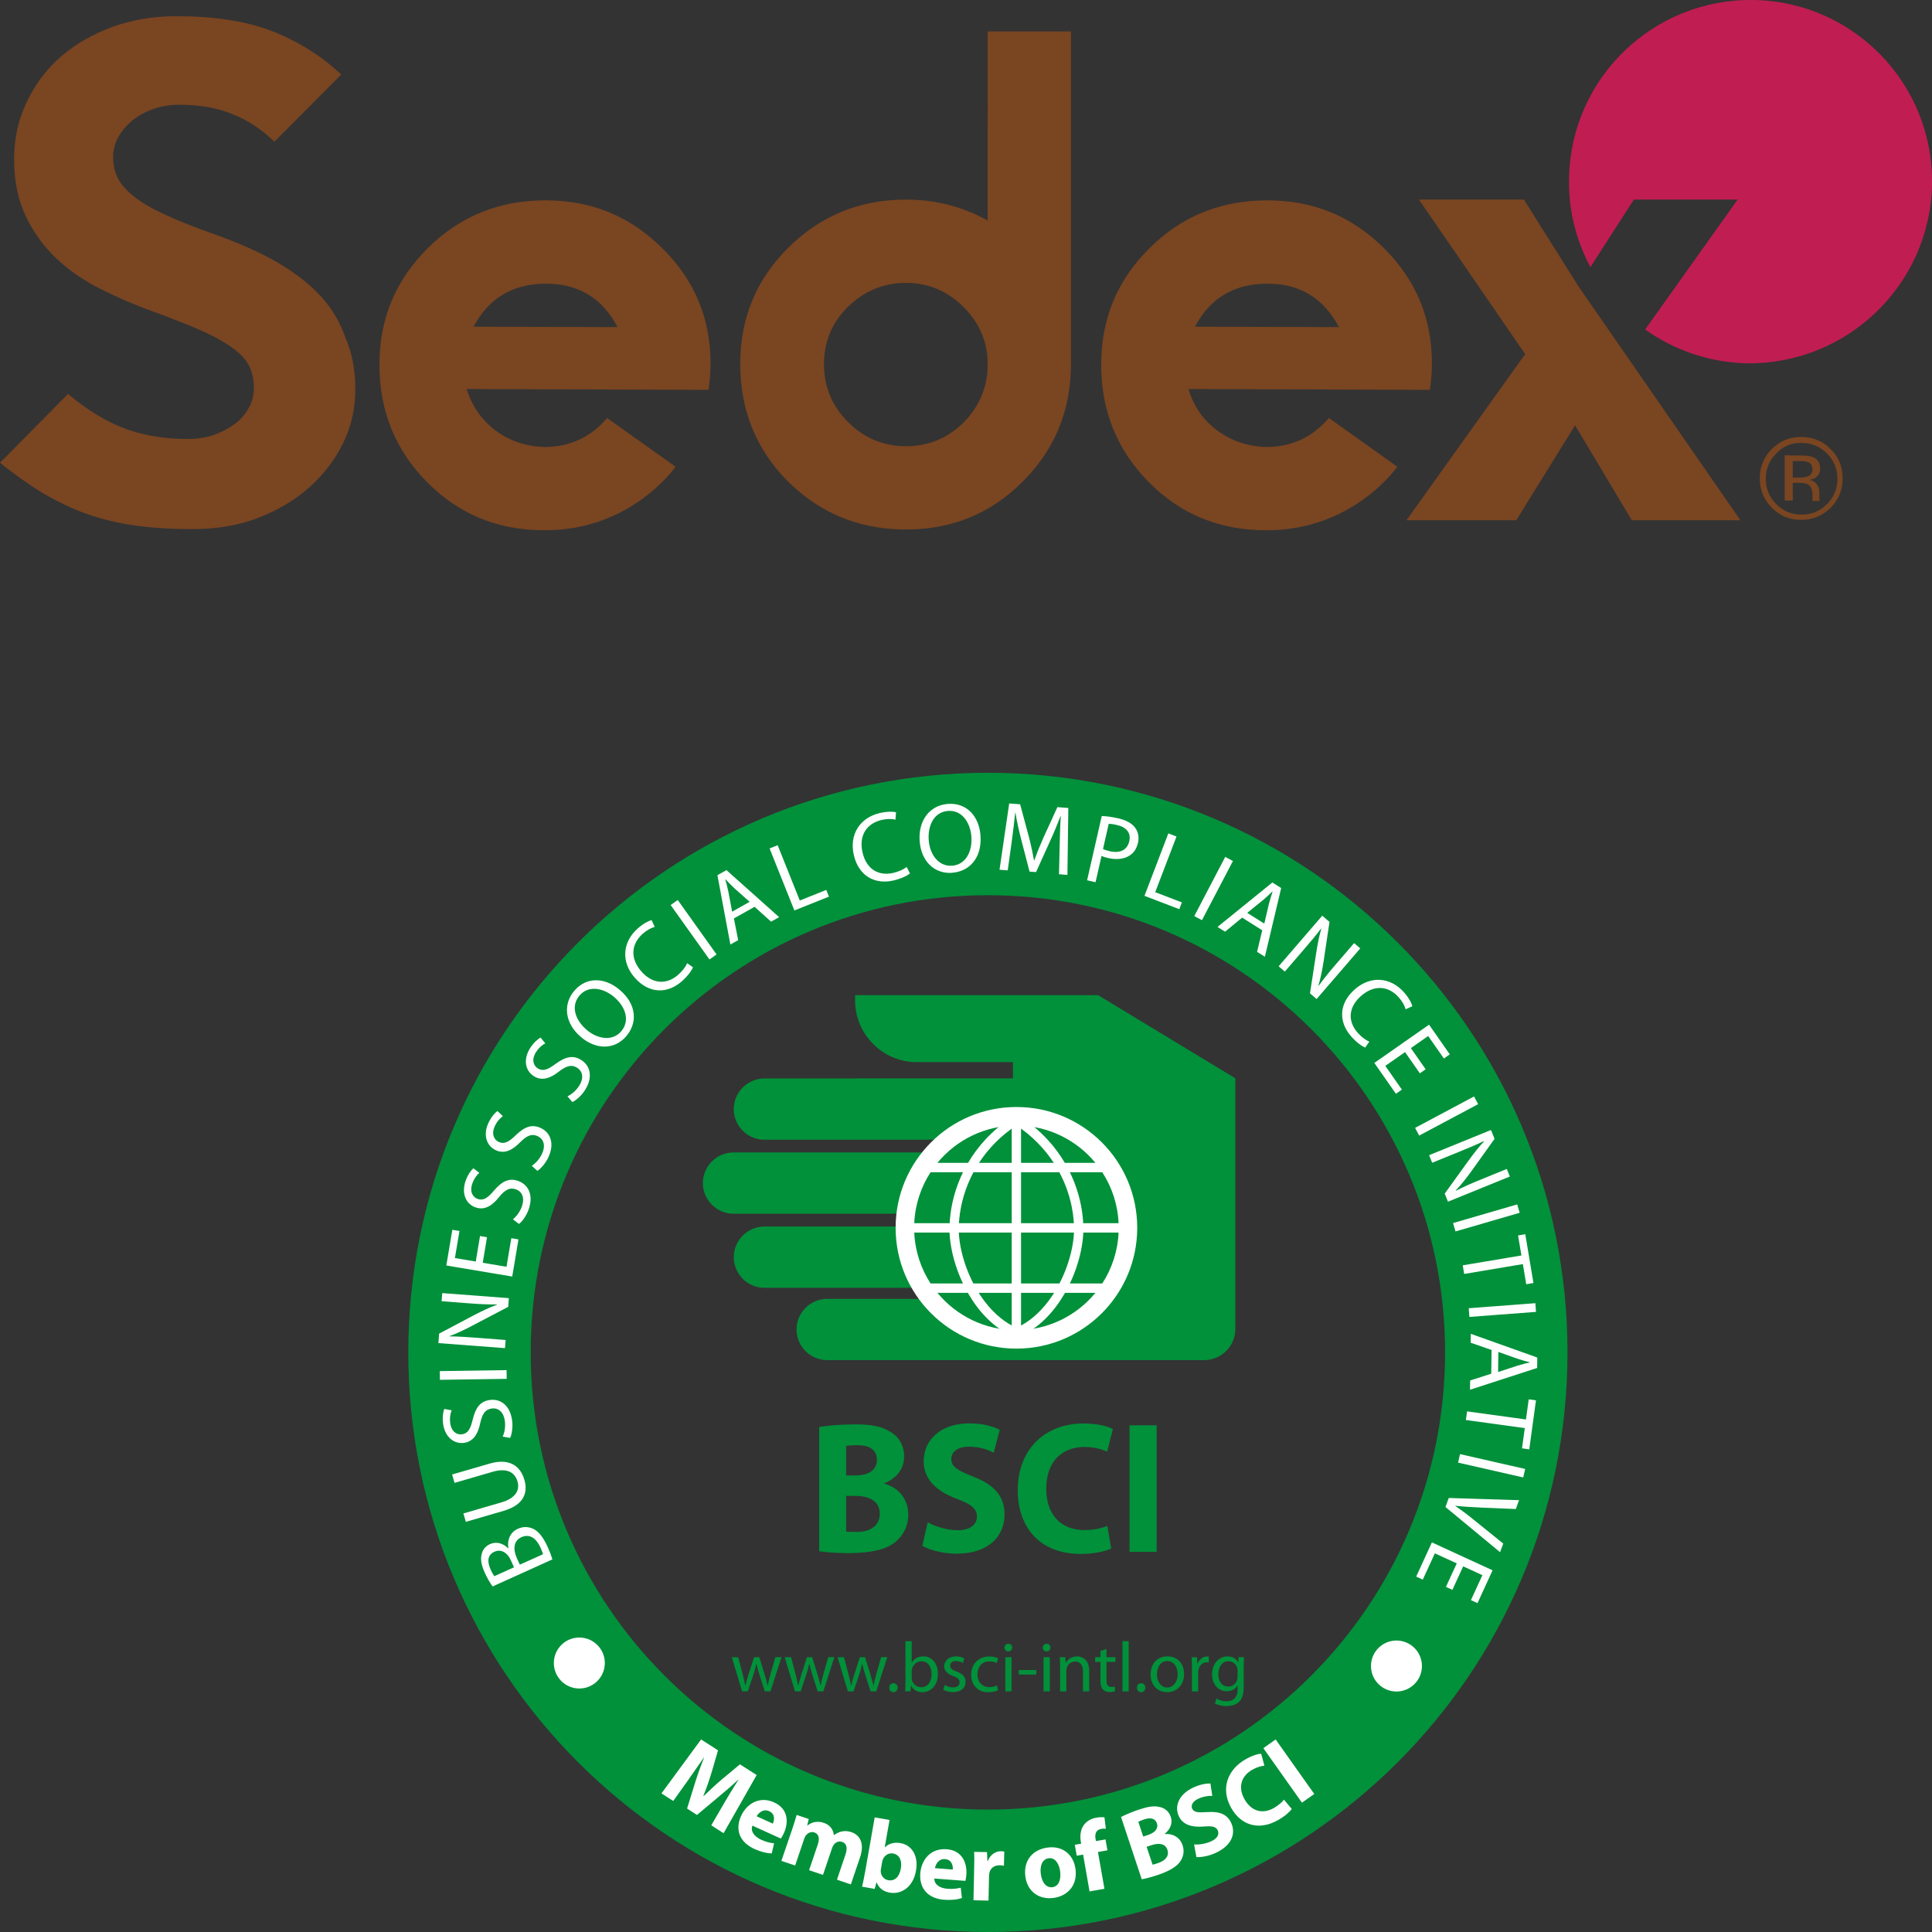 <svg viewBox="0 0 566.93 566.93" xmlns="http://www.w3.org/2000/svg" data-name="图层 2" id="_图层_2">
  <rect x="0" y="0" width="566.93" height="566.93" fill="#333333" stroke="none"/>
  <defs>
    <style>
      .cls-1 {
        fill: #fff;
      }

      .cls-1, .cls-2 {
        fill-rule: evenodd;
      }

      .cls-1, .cls-2, .cls-3, .cls-4 {
        stroke-width: 0px;
      }

      .cls-2 {
        fill: #00913a;
      }

      .cls-3 {
        fill: #7a4521;
      }

      .cls-4 {
        fill: #c01d53;
      }
    </style>
  </defs>
  <g data-name="图层 1" id="_图层_1-2">
    <g>
      <g>
        <path d="M289.89,226.77c93.93,0,170.08,76.15,170.08,170.08s-76.15,170.08-170.08,170.08-170.08-76.15-170.08-170.08,76.15-170.08,170.08-170.08h0ZM289.89,262.69c-74.09,0-134.16,60.06-134.16,134.16s60.06,134.16,134.16,134.16,134.16-60.06,134.16-134.16-60.07-134.16-134.16-134.16Z" class="cls-2"></path>
        <path d="M162.1,457.58c-.24-.82-.69-2.08-1.41-3.67-1.31-2.91-2.76-4.7-4.44-5.39-1.29-.53-2.73-.61-4.27.08-2.65,1.19-3.15,3.82-2.79,5.7l-.08.04c-1.51-1.55-3.54-2.03-5.29-1.25-1.41.64-2.2,1.7-2.47,2.94-.41,1.49-.13,3.15.9,5.47.72,1.59,1.61,3.13,2.3,4.03l17.56-7.94h0ZM145.04,462.51c-.25-.34-.6-.9-1.08-1.97-1.06-2.34-.92-4.29,1.16-5.21,1.72-.78,3.67.07,4.76,2.48l.95,2.1-5.78,2.61h0ZM152.54,459.13l-.87-1.9c-1.13-2.52-1.05-5.08,1.36-6.16,2.6-1.17,4.47.63,5.55,3.02.37.82.63,1.47.77,1.99l-6.82,3.06h0ZM136.71,446.57l11.09-3.23c5.86-1.71,7.2-5.25,6.08-9.1-1.18-4.08-4.42-6.44-10.2-4.76l-11.01,3.2.71,2.46,11.17-3.25c4.13-1.2,6.5.07,7.31,2.84.73,2.52-.52,4.9-4.71,6.13l-11.17,3.25.72,2.46h0ZM149.69,421.95c.55-1.13.84-3.26.59-5.13-.63-4.59-3.55-6.42-6.53-6.01-2.85.4-4.18,2.25-5.03,5.71-.67,2.82-1.4,4.13-3.19,4.37-1.32.18-3.05-.61-3.41-3.26-.24-1.76.13-3.13.42-3.78l-2.17-.41c-.35.9-.6,2.43-.34,4.39.52,3.78,3.11,5.97,6.14,5.56,2.71-.37,4.11-2.56,4.77-5.88.61-2.76,1.54-3.94,3.36-4.19,1.96-.26,3.49,1.05,3.84,3.61.24,1.73-.08,3.42-.63,4.64l2.17.37h0ZM129.09,404.9l19.6-.29-.04-2.56-19.6.29.04,2.56h0ZM148.4,393.21l-8.36-.64c-3.25-.24-5.6-.4-8.08-.43l-.02-.08c2.19-.79,4.53-1.93,6.8-3.13l10.39-5.45.19-2.55-19.55-1.48-.18,2.38,8.21.63c3.02.23,5.39.35,8.03.31l.02.08c-2.07.75-4.21,1.75-6.62,3l-10.37,5.49-.22,2.78,19.55,1.48.19-2.38h0ZM140.86,362.7l-1.25,7.49-6.12-1.02,1.34-7.95-2.1-.35-1.76,10.48,19.34,3.24,1.83-10.9-2.1-.35-1.41,8.38-6.97-1.17,1.25-7.49-2.06-.36h0ZM152.31,359.15c1-.76,2.23-2.53,2.84-4.31,1.51-4.37-.28-7.32-3.11-8.31-2.72-.94-4.74.12-7.07,2.82-1.88,2.22-3.12,3.05-4.82,2.46-1.26-.43-2.44-1.93-1.57-4.46.58-1.67,1.53-2.73,2.08-3.19l-1.76-1.35c-.71.65-1.64,1.89-2.29,3.77-1.24,3.6.07,6.73,2.96,7.73,2.59.89,4.83-.42,6.91-3.09,1.79-2.18,3.15-2.82,4.89-2.22,1.87.65,2.64,2.52,1.79,4.96-.57,1.65-1.63,3.01-2.65,3.85l1.77,1.34h0ZM157.68,343.58l-1.63-1.48c1.11-.73,2.29-1.99,3.02-3.58,1.08-2.35.49-4.29-1.3-5.12-1.66-.77-3.08-.26-5.08,1.73-2.34,2.44-4.7,3.54-7.19,2.4-2.77-1.28-3.78-4.53-2.19-7.98.83-1.79,1.87-2.95,2.65-3.53l1.61,1.51c-.6.4-1.65,1.36-2.38,2.96-1.12,2.43-.08,4.02,1.13,4.59,1.64.76,2.96.05,5.03-1.97,2.58-2.47,4.7-3.31,7.31-2.12,2.72,1.25,4.2,4.37,2.28,8.57-.79,1.72-2.19,3.36-3.26,4.02h0ZM167.95,323.39c1.14-.52,2.75-1.95,3.74-3.55,2.47-3.91,1.4-7.2-1.13-8.79-2.43-1.53-4.65-.96-7.53,1.14-2.32,1.73-3.72,2.26-5.25,1.3-1.13-.71-1.94-2.43-.52-4.7.95-1.51,2.11-2.31,2.76-2.62l-1.4-1.71c-.84.47-2.02,1.47-3.08,3.14-2.03,3.23-1.46,6.57,1.12,8.2,2.31,1.46,4.79.69,7.44-1.43,2.25-1.71,3.72-2.02,5.26-1.05,1.67,1.06,2,3.05.63,5.24-.93,1.48-2.26,2.56-3.47,3.15l1.42,1.67h0ZM183.84,303.99l-.02.02c-3.35,3.99-8.74,4.17-13.29.35-4.77-4.01-5.42-9.56-2.05-13.57,3.47-4.12,8.83-4.13,13.28-.39,5.17,4.31,5.29,9.77,2.08,13.58h0ZM182.32,302.59c-2.56,3.05-6.94,2.34-10.1-.33-3.25-2.73-4.91-6.86-2.2-10.09,2.71-3.23,7.14-2.17,10.13.34,3.41,2.87,4.78,6.97,2.19,10.05v.02h-.01ZM201.63,282.65c-.43,1.05-1.41,2.32-2.59,3.36-3.55,3.13-7.65,2.67-10.82-.93-3.38-3.84-3.03-8.07.41-11.1,1.23-1.07,2.48-1.72,3.48-1.99l-.9-2c-.71.2-2.24.84-4.05,2.44-4.56,4.02-4.95,9.87-.89,14.47,4.25,4.83,9.66,4.71,13.8,1.06,1.79-1.58,2.9-3.18,3.28-4.12l-1.71-1.2h0ZM196.8,265.58l2.08-1.48,11.39,15.97-2.08,1.48-11.39-15.97h0ZM221.42,266.1l4.85,4.35,2.36-1.32-15.45-13.8-2.66,1.49,3.8,20.35,2.29-1.29-1.25-6.37,6.06-3.41h0ZM214.84,267.53l-1.11-5.89c-.25-1.23-.58-2.44-.9-3.56l.07-.05c.81.84,1.64,1.72,2.61,2.64l4.47,3.96-5.14,2.9h0ZM233.11,267.18l-7.28-18.21,2.37-.95,6.49,16.23,7.78-3.11.79,1.97-10.15,4.06h0ZM266.06,254.4c-.88.71-2.34,1.37-3.87,1.73-4.62,1.07-8-1.29-9.08-5.96-1.16-4.98,1.17-8.54,5.65-9.57,1.59-.36,3-.34,4.01-.08l.16-2.18c-.72-.16-2.37-.31-4.72.23-5.92,1.37-9.04,6.33-7.67,12.31,1.44,6.26,6.26,8.74,11.64,7.49,2.32-.54,4.06-1.42,4.84-2.07l-.96-1.89h0ZM279.44,256.1c4.96-.37,8.78-4.29,8.27-10.98-.45-5.8-4.2-9.63-9.57-9.22-5.23.4-8.74,4.74-8.27,10.96.45,5.91,4.35,9.64,9.54,9.26h.04ZM279.37,254.03c-3.97.3-6.53-3.32-6.84-7.44-.33-4.24,1.47-8.31,5.67-8.63,4.2-.31,6.54,3.59,6.84,7.48.34,4.44-1.65,8.3-5.65,8.6h-.02ZM310.74,256.54l2.49.19.26-19.64-3.21-.24-4.2,9.19c-1.06,2.4-1.91,4.53-2.59,6.45h-.06c-.37-2.07-.84-4.3-1.47-6.77l-2.61-9.71-3.21-.24-2.84,19.45,2.41.18,1.16-8.34c.4-2.91.79-6.19,1.04-8.61h.06c.37,2.36.94,4.95,1.66,7.77l2.48,9.55,1.91.14,4.17-9.22c1.19-2.59,2.17-5.03,3.03-7.24h.06c-.18,2.41-.26,5.76-.33,8.46l-.2,8.62h0ZM319.01,258.31l2.47.57,1.76-7.72c.53.26,1.2.46,1.95.63,2.41.54,4.7.33,6.32-.77,1.22-.76,2.03-2,2.43-3.73.37-1.67.04-3.2-.81-4.35-.9-1.28-2.56-2.25-5-2.81-1.99-.45-3.59-.64-4.83-.67l-4.3,18.86h0ZM325.35,241.75c.45-.01,1.29.08,2.37.33,2.72.61,4.24,2.24,3.66,4.76-.59,2.6-2.73,3.62-5.71,2.95-.82-.19-1.49-.4-2-.66l1.67-7.37h0ZM335.85,262.88l10.21,3.91.76-1.99-7.83-3,6.25-16.33-2.4-.92-7,18.31h0ZM359.54,251.44l-9.09,17.38,2.26,1.19,9.09-17.36-2.26-1.2h0ZM370.39,272.98l-5.89-3.71-5.01,4.13-2.22-1.4,16.09-13.04,2.59,1.63-4.78,20.16-2.29-1.44,1.51-6.32h0ZM366,267.88l5,3.14,1.36-5.82c.34-1.3.71-2.44,1.07-3.55l-.07-.05c-.83.82-1.75,1.69-2.7,2.49l-4.66,3.78h0ZM377.02,285.11l5.47-6.35c2.13-2.47,3.65-4.27,5.14-6.24l.08.04c-.66,2.24-1.13,4.79-1.52,7.33l-1.78,11.6,1.94,1.67,12.81-14.86-1.81-1.55-5.37,6.24c-1.97,2.29-3.49,4.14-5.02,6.27l-.08-.04c.63-2.11,1.1-4.43,1.52-7.1l1.73-11.6-2.12-1.82-12.8,14.85,1.81,1.55h0ZM401.81,305.68l-1.2,1.72c-.94-.37-2.54-1.48-4.12-3.28-3.65-4.14-3.77-9.56,1.06-13.8,4.61-4.06,10.45-3.66,14.47.9,1.6,1.81,2.24,3.34,2.44,4.05l-2,.9c-.26-1.01-.9-2.26-1.99-3.48-3.03-3.44-7.26-3.8-11.1-.41-3.6,3.17-4.07,7.26-.94,10.82,1.06,1.16,2.34,2.13,3.37,2.56h0ZM418.36,313.79l-4.35-6.23,5.08-3.55,4.61,6.6,1.73-1.22-6.08-8.71-16.06,11.23,6.33,9.05,1.75-1.22-4.86-6.96,5.79-4.05,4.35,6.23,1.71-1.19h0ZM432.55,321.75l-17.3,9.22,1.2,2.26,17.3-9.22-1.2-2.26h0ZM420.26,341.2l-.9-2.22,18.16-7.39,1.05,2.59-6.83,9.54c-1.59,2.19-3.07,4.05-4.59,5.64l.06.07c2.34-1.2,4.53-2.16,7.33-3.3l7.62-3.11.9,2.22-18.16,7.39-.96-2.37,6.86-9.51c1.51-2.08,3.08-4.14,4.7-5.84l-.06-.07c-2.24,1.07-4.41,1.99-7.43,3.21l-7.75,3.15h0ZM445.22,353.43l-18.83,5.47.71,2.46,18.83-5.47-.71-2.46h0ZM429.23,371.3l.42,2.53,17.22-2.89.99,5.91,2.12-.36-2.4-14.32-2.12.36.99,5.88-17.22,2.89h0ZM450.54,382.41l-19.55,1.48.19,2.55,19.55-1.48-.19-2.55h0ZM437.6,403.1l-6.2,2-.04,2.71,19.7-6.39.05-3.06-19.51-6.96-.04,2.61,6.14,2.13-.11,6.96h0ZM439.68,396.71l5.65,2.01c1.19.4,2.41.73,3.53,1.01v.08c-1.14.28-2.31.54-3.59.94l-5.67,1.87.08-5.91h0ZM430.5,414.15l-.35,2.54,17.29,2.37-.82,5.94,2.13.29,1.97-14.38-2.13-.29-.81,5.91-17.29-2.38h0ZM447.55,431.05l-19.12-4.35-.57,2.49,19.12,4.35.57-2.49h0ZM424.15,442.21l16.04,13.27.93-2.54-7.97-6.42c-2.1-1.72-4.15-3.3-6.1-4.6l.02-.06c2.32.25,4.84.4,7.61.53l10.13.42.94-2.6-20.63-.64-.96,2.64h0ZM426.2,466.54l-1.9-.88,3.17-6.9-6.42-2.95-3.55,7.72-1.93-.89,4.61-10.04,17.81,8.19-4.43,9.64-1.93-.89,3.37-7.32-5.64-2.59-3.17,6.91Z" class="cls-1"></path>
        <path d="M208.71,535.62l3.62,2.32,9.71-17.07-4.9-3.14-5.26,4.37c-1.75,1.48-3.7,3.3-5.37,4.92l-.1-.06c.88-2.17,1.7-4.54,2.38-6.79l1.91-6.55-4.97-3.19-11.63,15.83,3.46,2.22,4.33-6.07c1.42-2,3.14-4.48,4.65-6.66l.05.04c-.96,2.42-1.94,5.12-2.65,7.42l-2.32,7.5,2.91,1.87,6.14-5.15c1.88-1.53,4.07-3.43,5.96-5.2l.05.04c-1.54,2.4-3.01,4.85-4.2,6.88l-3.77,6.49h0ZM229.13,539.51l-8.34-3.79c-.65,1.72.65,3.26,2.54,4.12,1.37.63,2.58.95,3.83,1.07l-.71,2.97c-1.58-.05-3.31-.52-5.06-1.31-4.39-2-5.76-5.68-3.91-9.73,1.49-3.29,5.18-5.98,9.68-3.94,4.19,1.9,4.3,5.88,2.84,9.08-.33.7-.69,1.26-.87,1.53h0ZM222.02,532.96c.59-1.01,1.99-2.26,3.68-1.49,1.85.84,1.53,2.67,1.08,3.66l-4.77-2.17h0ZM229.25,546.04l4.08,1.38,2.66-7.85c.12-.36.28-.73.53-1.02.47-.58,1.38-1.19,2.46-.83,1.35.46,1.57,1.82,1,3.5l-2.56,7.57,4.08,1.38,2.67-7.87c.12-.36.31-.76.51-1.02.58-.7,1.46-1.13,2.46-.79,1.35.46,1.6,1.81.94,3.76l-2.48,7.33,4.08,1.38,2.69-7.93c1.37-4.05.04-6.53-2.55-7.41-.99-.34-1.9-.37-2.78-.2-.79.16-1.55.52-2.32,1.06l-.06-.02c-.11-1.6-1.14-2.96-2.91-3.56-2.29-.77-3.93.08-4.8.77l-.08-.02.45-1.88-3.55-1.2c-.36,1.23-.77,2.66-1.35,4.33l-3.13,9.15h0ZM253.83,549.47l2.84-16.18,4.36.76-1.41,8.02h.06c1.05-1.05,2.64-1.57,4.59-1.22,3.35.59,5.3,3.79,4.52,8.09-.89,5.05-4.5,7.01-7.72,6.44-1.64-.29-3.13-1.17-3.82-3h-.06s-.52,1.9-.52,1.9l-3.7-.65c.23-.92.58-2.6.85-4.17h0ZM258.86,546.39l-.36,2.06c-.05.29-.07.55-.05.78.08,1.19.93,2.29,2.19,2.5,1.87.33,3.26-.9,3.7-3.43.39-2.18-.29-4.07-2.32-4.42-1.18-.2-2.42.49-2.93,1.7-.11.26-.18.52-.23.81h0ZM283.29,551.93c.08-.31.22-.98.28-1.73.26-3.52-1.2-7.21-5.78-7.56-4.94-.37-7.47,3.43-7.74,7.03-.34,4.44,2.2,7.43,7.02,7.8,1.91.14,3.71-.01,5.2-.51l-.35-3.03c-1.22.31-2.46.42-3.96.31-2.06-.16-3.82-1.17-3.79-3l9.13.69h0ZM274.36,548.2c.2-1.16,1.08-2.81,2.95-2.66,2.03.16,2.36,1.99,2.28,3.06l-5.23-.4h0ZM285.65,557.62l4.42.1.16-7.21c.01-.35.05-.7.11-.99.33-1.36,1.44-2.2,3.07-2.17.49.01.84.07,1.19.14l.1-4.15c-.31-.06-.52-.1-.93-.11-1.4-.04-3.13.81-3.9,2.88h-.12l-.12-2.62-3.78-.08c.06,1.23.06,2.59.01,4.68l-.2,9.54h0ZM307.47,542.14c-4.56.59-7.18,3.9-6.59,8.48.59,4.56,4.12,6.86,8.25,6.32,3.78-.49,7.14-3.34,6.47-8.5-.57-4.26-3.83-6.86-8.13-6.3h0ZM307.74,545.29c1.99-.26,3.07,1.77,3.35,3.85.34,2.56-.52,4.41-2.24,4.64-1.88.24-3.12-1.44-3.43-3.87-.29-2.08.24-4.35,2.32-4.62h0ZM324.08,554.25l-4.36.77-1.89-10.8-1.87.33-.57-3.21,1.87-.33-.1-.54c-.3-1.69-.11-3.65.93-5.01.94-1.23,2.36-1.87,3.65-2.08.95-.17,1.71-.16,2.35-.12l.42,3.38c-.4-.05-.87-.06-1.44.05-1.43.25-1.84,1.47-1.6,2.85l.12.71,2.81-.49.57,3.21-2.78.49,1.9,10.79h0ZM335.02,551.46c.99-.17,2.58-.55,4.65-1.24,3.7-1.23,5.76-2.59,6.75-4.12.84-1.32,1.18-2.9.61-4.61-.79-2.37-2.9-3.48-5.21-3.32l-.02-.06c1.83-1.49,2.3-3.34,1.76-4.96-.57-1.71-1.9-2.67-3.43-2.94-1.65-.34-3.3-.07-5.86.78-2.13.71-4.27,1.64-5.31,2.19l6.07,18.28h0ZM334.03,534.59c.31-.17.82-.4,1.76-.71,1.9-.64,3.23-.24,3.7,1.17.46,1.38-.4,2.67-2.64,3.42l-1.38.46-1.43-4.33h0ZM336.48,541.93l1.43-.48c2.1-.7,4.03-.51,4.65,1.34.65,1.96-.78,3.26-2.69,3.9-.72.24-1.22.41-1.65.48l-1.75-5.24h0ZM351.07,544.93l-.67-3.68c1.31.07,3.26-.13,4.98-.92,1.85-.84,2.49-2.05,1.96-3.21-.51-1.11-1.64-1.36-4.12-1.14-3.44.28-6.15-.47-7.32-3.07-1.37-3.05.16-6.51,4.33-8.4,2.05-.93,3.68-1.18,4.96-1.16l.55,3.64c-.84-.04-2.37.05-4.09.83-1.75.79-2.23,2-1.82,2.9.52,1.14,1.72,1.2,4.46,1.02,3.68-.26,5.89.72,7.02,3.24,1.35,3,.23,6.57-4.68,8.79-2.03.92-4.3,1.28-5.56,1.17h0ZM376.76,528.11c-.59.77-1.73,1.72-2.91,2.41-3.41,1.95-6.66.95-8.61-2.46-2.17-3.79-.84-6.98,2.19-8.72,1.38-.79,2.65-1.11,3.59-1.22l-.93-3.49c-.9.01-2.62.49-4.62,1.64-5.15,2.95-7.47,8.51-4.14,14.33,2.77,4.85,7.91,6.8,13.8,3.44,2.05-1.17,3.43-2.49,3.93-3.21l-2.29-2.72h0ZM370.72,512.98l3.61-2.55,11.33,16-3.61,2.55-11.33-16Z" class="cls-1"></path>
        <path d="M214.73,486.28l3.03,10.04h1.66l1.61-4.77c.35-1.08.66-2.13.92-3.34h.04c.25,1.18.54,2.18.89,3.32l1.54,4.79h1.66l3.24-10.04h-1.81l-1.43,5.05c-.34,1.18-.6,2.24-.77,3.26h-.06c-.23-1.01-.52-2.1-.89-3.28l-1.55-5.02h-1.54l-1.64,5.11c-.34,1.1-.66,2.18-.89,3.19h-.06c-.18-1.04-.46-2.1-.72-3.21l-1.35-5.08h-1.88v-.02ZM230.25,486.28l3.03,10.04h1.66l1.61-4.77c.35-1.08.66-2.13.92-3.34h.04c.25,1.18.54,2.18.89,3.32l1.54,4.79h1.66l3.24-10.04h-1.81l-1.43,5.05c-.34,1.18-.6,2.24-.77,3.26h-.06c-.23-1.01-.52-2.1-.89-3.28l-1.55-5.02h-1.54l-1.64,5.11c-.34,1.1-.66,2.18-.89,3.19h-.06c-.18-1.04-.46-2.1-.72-3.21l-1.35-5.08h-1.88v-.02ZM245.77,486.28l3.03,10.04h1.66l1.61-4.77c.35-1.08.66-2.13.92-3.34h.04c.25,1.18.54,2.18.89,3.32l1.54,4.79h1.66l3.24-10.04h-1.81l-1.43,5.05c-.34,1.18-.6,2.24-.77,3.26h-.06c-.23-1.01-.52-2.1-.89-3.28l-1.55-5.02h-1.54l-1.64,5.11c-.34,1.1-.66,2.18-.89,3.19h-.06c-.18-1.04-.46-2.1-.72-3.21l-1.35-5.08h-1.88v-.02ZM262.17,496.55c.75,0,1.24-.57,1.24-1.31s-.49-1.31-1.23-1.31-1.24.57-1.24,1.31.49,1.31,1.2,1.31h.02ZM265.68,493.73c0,.89-.02,1.91-.08,2.59h1.58l.11-1.66h.04c.77,1.32,1.91,1.89,3.36,1.89,2.24,0,4.53-1.78,4.53-5.39,0-3.03-1.75-5.11-4.24-5.11-1.61,0-2.78.71-3.42,1.83h-.04v-6.29h-1.83v12.14h0ZM267.51,490.49c0-.29.04-.54.11-.77.35-1.37,1.52-2.24,2.76-2.24,1.95,0,2.99,1.72,2.99,3.76,0,2.3-1.12,3.87-3.05,3.87-1.31,0-2.38-.87-2.73-2.14-.04-.2-.06-.43-.06-.66v-1.81h-.01ZM276.8,495.83c.71.41,1.72.71,2.82.71,2.35,0,3.73-1.24,3.73-3.03,0-1.49-.92-2.36-2.64-3.01-1.31-.52-1.89-.89-1.89-1.72,0-.75.58-1.37,1.66-1.37.94,0,1.66.35,2.06.58l.43-1.31c-.54-.35-1.43-.63-2.44-.63-2.13,0-3.47,1.32-3.47,2.95,0,1.18.85,2.18,2.67,2.84,1.32.49,1.84.95,1.84,1.83s-.63,1.49-1.93,1.49c-.92,0-1.87-.37-2.43-.71l-.42,1.38h0ZM292.55,494.59c-.52.23-1.2.48-2.24.48-1.99,0-3.49-1.43-3.49-3.76,0-2.07,1.24-3.79,3.55-3.79,1,0,1.69.25,2.12.48l.41-1.38c-.49-.26-1.46-.54-2.53-.54-3.28,0-5.39,2.26-5.39,5.36s1.97,5.13,5,5.13c1.35,0,2.41-.35,2.89-.58l-.31-1.4h0ZM296.83,496.33v-10.04h-1.83v10.04h1.83ZM295.89,484.6c.71,0,1.14-.52,1.14-1.12,0-.64-.46-1.14-1.12-1.14s-1.14.49-1.14,1.14c0,.6.43,1.12,1.1,1.12h.02ZM298.96,490.06v1.32h5.13v-1.32h-5.13ZM308.05,496.33v-10.04h-1.83v10.04h1.83ZM307.11,484.6c.71,0,1.14-.52,1.14-1.12,0-.64-.46-1.14-1.12-1.14s-1.14.49-1.14,1.14c0,.6.43,1.12,1.1,1.12h.02ZM311.08,496.33h1.83v-6.06c0-.29.04-.63.12-.85.34-1.01,1.26-1.87,2.44-1.87,1.72,0,2.32,1.37,2.32,2.99v5.79h1.83v-6c0-3.44-2.16-4.27-3.55-4.27-1.66,0-2.82.94-3.32,1.87h-.04l-.11-1.64h-1.61c.06.83.08,1.66.08,2.72v7.32h0ZM322.92,484.44v1.84h-1.55v1.38h1.55v5.45c0,1.18.2,2.07.71,2.64.43.48,1.12.77,1.97.77.71,0,1.26-.12,1.61-.25l-.08-1.38c-.26.08-.57.12-1.06.12-1.01,0-1.37-.71-1.37-1.95v-5.39h2.61v-1.38h-2.61v-2.41l-1.78.57h0ZM329.38,496.33h1.83v-14.74h-1.83v14.74h0ZM334.85,496.55c.75,0,1.24-.57,1.24-1.31s-.49-1.31-1.23-1.31-1.24.57-1.24,1.31.49,1.31,1.2,1.31h.02ZM342.48,496.55c2.38,0,4.98-1.61,4.98-5.36,0-3.05-1.95-5.14-4.84-5.14s-4.98,1.97-4.98,5.33c0,3.18,2.12,5.17,4.82,5.17h.02ZM342.51,495.19c-1.77,0-3.01-1.66-3.01-3.87,0-1.91.94-3.9,3.07-3.9s3.01,2.14,3.01,3.84c0,2.29-1.31,3.93-3.05,3.93h-.02ZM349.76,496.33h1.83v-5.37c0-.29.02-.58.06-.85.25-1.35,1.17-2.32,2.44-2.32.25,0,.43.02.63.04v-1.72c-.17-.02-.31-.04-.49-.04-1.23,0-2.35.85-2.81,2.2h-.06l-.08-1.97h-1.6c.06.94.08,1.95.08,3.13v6.91h0ZM364.97,489.02c0-1.2.02-2.03.08-2.73h-1.61l-.06,1.52h-.04c-.46-.85-1.38-1.75-3.13-1.75-2.32,0-4.54,1.91-4.54,5.31,0,2.81,1.78,4.91,4.27,4.91,1.55,0,2.66-.75,3.19-1.69h.04v1.1c0,2.55-1.37,3.53-3.24,3.53-1.24,0-2.29-.37-2.95-.81l-.46,1.41c.81.54,2.13.83,3.34.83,1.26,0,2.67-.31,3.67-1.2.95-.89,1.43-2.29,1.43-4.61v-5.82h0ZM363.14,492.03c0,.34-.04.69-.14.98-.37,1.18-1.38,1.89-2.53,1.89-1.95,0-2.96-1.66-2.96-3.61,0-2.35,1.24-3.82,2.99-3.82,1.35,0,2.22.87,2.55,1.95.08.25.11.52.11.81v1.81h-.01Z" class="cls-2"></path>
        <path d="M240.39,455.2c1.78.28,4.71.55,8.62.55,7.01,0,11.29-1.22,13.85-3.36,2.19-1.88,3.66-4.52,3.66-7.93,0-4.73-2.97-7.98-7.01-9.09v-.11c3.97-1.6,5.8-4.62,5.8-7.87,0-3.42-1.72-5.95-4.18-7.32-2.61-1.6-5.59-2.1-10.45-2.1-4.02,0-8.2.39-10.3.77v36.46h0ZM248.28,424.3c.63-.11,1.63-.22,3.4-.22,3.6,0,5.65,1.49,5.65,4.3s-2.19,4.58-6.43,4.58h-2.61v-8.66h0ZM248.28,438.96h2.72c3.97,0,7.16,1.48,7.16,5.18,0,3.91-3.19,5.39-6.79,5.39-1.36,0-2.3,0-3.08-.11v-10.46h-.01ZM270.64,453.61c1.99,1.16,5.96,2.31,9.98,2.31,9.67,0,14.16-5.29,14.16-11.51,0-5.24-2.88-8.65-9.09-11.07-4.6-1.82-6.54-2.87-6.54-5.24,0-1.88,1.67-3.58,5.12-3.58s5.96,1.05,7.32,1.76l1.78-6.72c-2.1-1.05-4.96-1.88-8.99-1.88-8.26,0-13.33,4.79-13.33,11.13,0,5.39,3.87,8.81,9.72,11.02,4.24,1.54,5.9,2.87,5.9,5.18s-1.94,4.02-5.59,4.02c-3.4,0-6.74-1.16-8.84-2.31l-1.6,6.89h0ZM324.93,447.77c-1.63.71-4.24,1.22-6.69,1.22-7.06,0-11.23-4.68-11.23-12.11,0-8.26,4.91-12.28,11.19-12.28,2.88,0,5.12.66,6.69,1.37l1.67-6.61c-1.41-.83-4.55-1.65-8.68-1.65-10.66,0-19.23,7-19.23,19.66,0,10.57,6.27,18.62,18.45,18.62,4.24,0,7.57-.88,8.99-1.6l-1.16-6.61h0ZM331.46,418.25v37.12h7.95v-37.12h-7.95Z" class="cls-2"></path>
        <g>
          <path d="M250.66,316.44h46.59v-4.76h-28.24c-9.95,0-18.09-8.14-18.09-18.09v-1.57h71.31l40.28,24.41v73.53c0,5.05-4.12,9.16-9.16,9.16h-110.63c-4.95,0-8.99-4.05-8.99-8.99h0c0-4.95,4.05-8.99,8.99-8.99h28.28v-3.24h-46.69c-4.95,0-8.99-4.05-8.99-8.99h0c0-4.95,4.05-8.99,8.99-8.99h41.38v-3.76h-50.45c-4.95,0-8.99-4.05-8.99-8.99h0c0-4.95,4.05-8.99,8.99-8.99h56.87l5.84-3.73h-53.64c-4.95,0-8.99-4.05-8.99-8.99h0c0-4.95,4.05-8.99,8.99-8.99h26.36Z" class="cls-2"></path>
          <path d="M298.26,324.84c19.58,0,35.45,15.87,35.45,35.45s-15.87,35.45-35.45,35.45-35.45-15.87-35.45-35.45c0-19.57,15.87-35.45,35.45-35.45h0ZM321.44,379.37h-46.36c5.5,6.68,13.85,10.95,23.18,10.95s17.68-4.26,23.18-10.95h0ZM273.07,376.62h50.38c2.82-4.33,4.54-9.45,4.79-14.94h-59.96c.25,5.49,1.97,10.61,4.79,14.94h0ZM268.28,358.93h59.96c-.25-5.5-1.97-10.61-4.79-14.94h-50.38c-2.82,4.32-4.54,9.44-4.79,14.94h0ZM275.08,341.23h46.36c-5.5-6.68-13.85-10.95-23.18-10.95-9.33,0-17.68,4.26-23.18,10.95Z" class="cls-1"></path>
          <path d="M296.89,331.17c-4.77,3.48-8.21,7.54-10.61,11.69-3.5,6.06-4.84,12.32-4.94,17.29-.1,5.25,1.73,12.27,5.31,18.33,2.55,4.33,6,8.15,10.23,10.46v-57.77h0ZM299.63,327.83c5.96,3.96,10.14,8.74,12.98,13.65,3.77,6.5,5.19,13.25,5.3,18.63.11,5.71-1.85,13.27-5.68,19.77-3.03,5.15-7.26,9.66-12.59,12.13v1.67h-2.75v-1.67c-5.32-2.47-9.56-6.98-12.59-12.13-3.84-6.5-5.8-14.06-5.68-19.77.11-5.38,1.53-12.13,5.3-18.63,2.84-4.91,7.03-9.69,12.98-13.65v-1.82h2.75v1.82h0ZM299.63,388.95c4.24-2.3,7.68-6.13,10.23-10.46,3.58-6.07,5.42-13.08,5.31-18.33-.1-4.98-1.42-11.23-4.94-17.29-2.41-4.15-5.84-8.21-10.61-11.69v57.77Z" class="cls-1"></path>
        </g>
        <path d="M170,480.52c4.13,0,7.48,3.35,7.48,7.48s-3.35,7.48-7.48,7.48-7.48-3.35-7.48-7.48,3.35-7.48,7.48-7.48h0ZM409.78,481.4c4.13,0,7.48,3.35,7.48,7.48s-3.35,7.48-7.48,7.48-7.48-3.35-7.48-7.48c.01-4.14,3.35-7.48,7.48-7.48Z" class="cls-1"></path>
      </g>
      <g>
        <path d="M566.92,54.2C567.51,24.8,544.01.48,514.62,0s-53.72,22.9-54.19,52.3c-.24,9.44,2.13,18.3,6.26,26.09l12.75-19.83h30.46l-27.15,38.13c8.5,6.02,18.77,9.68,29.87,9.92,29.4.35,53.72-23.02,54.31-52.42" class="cls-4"></path>
        <path d="M208.49,107.2c0,2.36-.24,4.84-.59,7.2l-70.95-.24c1.53,5.08,4.49,9.21,8.62,12.28,4.25,3.07,8.97,4.6,14.29,4.72,7.32,0,13.46-2.83,18.3-8.5l20.07,14.29s-12.87,18.77-38.49,18.65c-13.69,0-25.15-4.72-34.47-14.17s-13.93-20.9-13.93-34.47,4.84-24.91,14.29-34.24,20.9-13.93,34.47-13.93,24.91,4.72,34.36,14.17c9.44,9.33,14.17,20.78,14.05,34.24M181.22,95.99c-4.49-8.5-11.45-12.75-21.01-12.75s-16.76,4.13-21.25,12.63l42.27.12h0ZM420.17,107.2c0,2.36-.24,4.84-.59,7.2l-70.84-.24c1.53,5.08,4.37,9.21,8.62,12.28s8.97,4.6,14.29,4.72c7.32,0,13.46-2.83,18.3-8.5l20.07,14.29s-12.87,18.77-38.49,18.65c-13.69,0-25.15-4.72-34.47-14.17s-13.93-20.9-13.93-34.47,4.84-24.91,14.29-34.24,20.9-13.93,34.47-13.93,24.91,4.72,34.36,14.17,14.05,20.78,13.93,34.24M392.9,95.99c-4.49-8.5-11.45-12.75-21.01-12.75s-16.76,4.13-21.25,12.63l42.27.12h0ZM314.27,106.85c0,13.46-4.72,25.03-14.05,34.36-9.33,9.44-20.78,14.17-34.36,14.17s-25.15-4.72-34.59-14.05c-9.33-9.33-14.05-20.9-14.05-34.47s4.72-24.91,14.17-34.24c9.44-9.33,20.9-14.05,34.47-14.05,8.62,0,16.53,2.01,23.97,6.14V9.22h24.44v97.63h0ZM289.83,106.85c0-6.49-2.36-12.04-7.08-16.76s-10.39-7.08-16.88-7.08-12.28,2.36-17,6.97-7.08,10.27-7.08,16.88,2.36,12.28,7.08,17,10.39,7.08,17,7.08,12.28-2.36,17-7.08c4.6-4.72,6.97-10.39,6.97-17M104.25,114.52c0,5.43-1.18,10.63-3.54,15.47s-5.67,9.21-9.92,12.99-9.21,6.73-14.99,8.97-12.16,3.31-19.24,3.31c-6.26,0-11.92-.35-17-1.06s-9.8-1.89-14.17-3.42-8.62-3.66-12.75-6.02c-4.01-2.48-8.26-5.43-12.63-8.97l19.95-20.19c5.78,4.84,11.45,8.26,17,10.27s11.57,2.95,18.18,2.95c2.6,0,5.19-.35,7.56-1.18s4.37-1.89,6.14-3.19,3.19-2.95,4.13-4.72c1.06-1.77,1.53-3.78,1.53-6.02s-.47-4.37-1.3-6.14-2.36-3.54-4.6-5.19c-2.13-1.65-5.19-3.42-9.09-5.19s-8.85-3.66-14.88-5.9c-5.31-1.89-10.39-4.13-15.35-6.61-4.84-2.48-9.21-5.43-12.87-8.97s-6.61-7.56-8.85-12.28-3.42-10.27-3.42-16.65,1.3-11.81,3.78-17,5.9-9.68,10.15-13.34,9.33-6.49,15.11-8.62c5.67-2.01,11.92-3.07,18.54-3.07,11.1,0,20.42,1.42,28.1,4.37,7.56,2.95,14.4,7.2,20.31,12.75l-19.6,19.72c-3.66-3.54-7.67-6.26-12.16-8.03-4.49-1.89-9.68-2.83-15.82-2.83-2.83,0-5.31.47-7.67,1.3s-4.37,2.01-6.02,3.31c-1.65,1.42-3.07,2.95-4.13,4.84-1.06,1.89-1.53,3.9-1.53,5.9,0,2.36.47,4.37,1.42,6.26.94,1.89,2.6,3.66,4.84,5.43s5.31,3.54,9.21,5.31c3.78,1.77,8.5,3.66,14.29,5.67,7.2,2.6,13.46,5.31,18.65,8.38s9.44,6.38,12.63,9.92c3.31,3.66,5.67,7.67,7.2,12.28,2.01,4.49,2.83,9.56,2.83,15.23M537.17,149c-2.36,2.36-5.19,3.54-8.62,3.54s-6.26-1.18-8.62-3.54c-2.36-2.36-3.54-5.31-3.54-8.62s1.18-6.26,3.54-8.62,5.19-3.54,8.62-3.54,6.26,1.18,8.62,3.54,3.54,5.19,3.54,8.62-1.18,6.26-3.54,8.62M521.23,133.06c-2.01,2.01-3.07,4.49-3.07,7.44s1.06,5.43,3.07,7.44,4.49,3.07,7.44,3.07,5.43-1.06,7.44-3.07,3.07-4.6,3.07-7.44-1.06-5.43-3.07-7.44-4.49-3.07-7.44-3.07c-2.95-.12-5.43.94-7.44,3.07M528.31,133.65c1.65,0,2.83.12,3.66.47,1.42.59,2.13,1.65,2.13,3.42,0,1.18-.47,2.01-1.3,2.6-.47.35-1.06.47-1.89.71,1.06.12,1.77.59,2.24,1.3s.71,1.42.71,2.13v1.89c0,.35,0,.59.12.71l.12.12h-2.24v-1.77c0-1.53-.47-2.6-1.3-3.07-.47-.24-1.42-.47-2.6-.47h-1.89v5.19h-2.36v-13.34c0,.12,4.6.12,4.6.12ZM530.91,135.77c-.59-.35-1.53-.47-2.83-.47h-2.01v4.84h2.13c.94,0,1.77-.12,2.24-.35.94-.35,1.42-1.06,1.42-2.13-.12-.94-.35-1.53-.94-1.89" class="cls-3"></path>
        <path d="M510.72,152.66h-31.88l-16.65-27.86-17.24,27.86h-32.23l34.83-48.76-31.17-45.33h30.81l15.94,25.38,47.58,68.71h0Z" class="cls-3"></path>
      </g>
    </g>
  </g>
</svg>